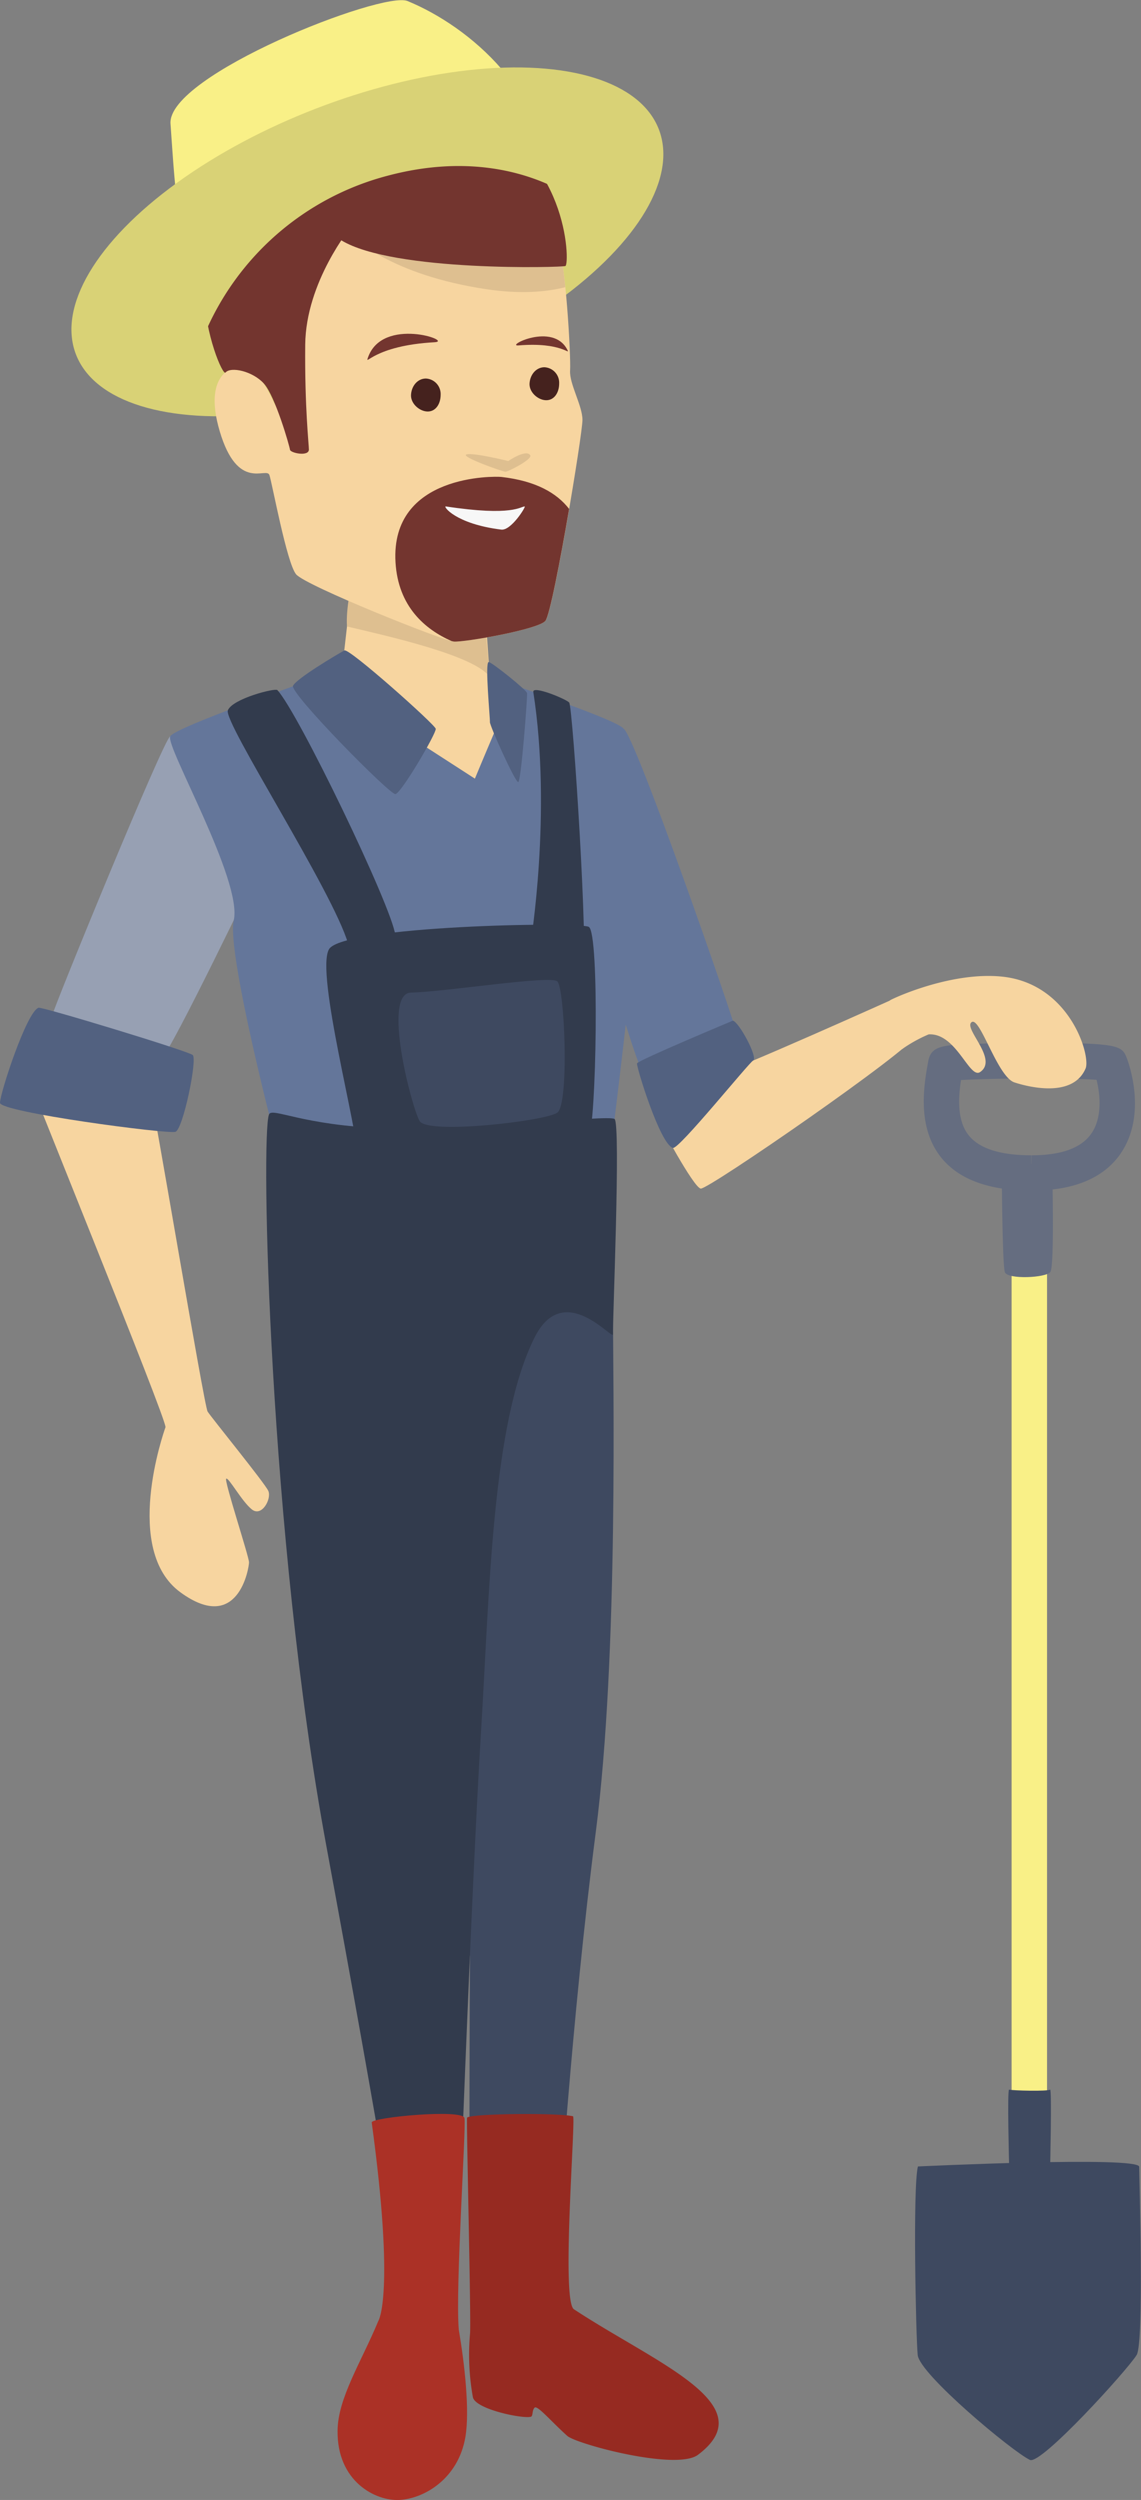 <svg xmlns="http://www.w3.org/2000/svg" width="310.76" height="680.31" viewBox="0 0 310.76 680.31">
  <rect x="0" y="0" width="310.76" height="680.31" fill="#808080" stroke="none"/>
  <defs>
    <style>
      .cls-1, .cls-4 {
        fill: #f9f087;
      }

      .cls-1, .cls-10, .cls-11, .cls-12, .cls-13, .cls-14, .cls-15, .cls-16, .cls-17, .cls-3, .cls-5, .cls-6, .cls-7, .cls-8, .cls-9 {
        fill-rule: evenodd;
      }

      .cls-17, .cls-2 {
        fill: #d9d276;
      }

      .cls-3 {
        fill: #f7d5a0;
      }

      .cls-5 {
        fill: #3e4960;
      }

      .cls-6 {
        fill: #656d80;
      }

      .cls-7 {
        fill: #97a0b3;
      }

      .cls-8 {
        fill: #64769a;
      }

      .cls-9 {
        fill: #526180;
      }

      .cls-10 {
        fill: #debf90;
      }

      .cls-11 {
        fill: #73352f;
      }

      .cls-12 {
        fill: #f7f7f7;
      }

      .cls-13 {
        fill: #45221e;
      }

      .cls-14 {
        fill: #323b4d;
      }

      .cls-15 {
        fill: #962a21;
      }

      .cls-16 {
        fill: #ab3126;
      }
    </style>
  </defs>
  <title>садовник Asset 1</title>
  <g id="Layer_2" data-name="Layer 2">
    <g id="Layer_1-2" data-name="Layer 1">
      <path class="cls-1" d="M149.71,52c0-26.37-21.87-44.8-38.72-51.72-6.81-2.8-65.49,20.17-64.55,33.39,1.87,26.3,3,62,31.55,62S149.71,78.32,149.71,52Z"/>
      <ellipse class="cls-2" cx="100.06" cy="65.82" rx="85.08" ry="38.88" transform="translate(-16.98 40.41) rotate(-21.09)"/>
      <path class="cls-3" d="M280.34,324.13v0Z"/>
      <rect class="cls-4" x="275.52" y="324.13" width="9.65" height="294.39"/>
      <path class="cls-5" d="M250,589.55s60.27-2.88,60.27.09,1.38,47.85-.69,51.21c-2.52,4.09-26.06,30-29.07,28.56-4.68-2.19-30.08-23.32-30.57-28.56S248.58,595.29,250,589.55Z"/>
      <path class="cls-5" d="M274.84,568.64c.89.28,10.65.5,11.16,0s0,21.8,0,21.8l-10.45.7-.71-1.91S274.29,568.47,274.84,568.64Z"/>
      <path class="cls-6" d="M261.73,293.93c-.75,5-1.09,11.21,2.23,15.18,2.92,3.51,8.61,5.28,16.92,5.28v4.82l.07-4.82c8.13,0,13.63-2,16.34-6,2.93-4.28,2.4-10.45,1.36-14.55-2.6-.19-7.69-.38-16.4-.38s-16.47.21-20.52.45ZM280.87,324c-11.31,0-19.49-2.94-24.33-8.75-7-8.44-4.88-20.19-3.72-26.51.78-4.23,4.21-4.36,12.5-4.67,4.7-.17,10.87-.27,16.92-.27,22.28,0,23.33.71,24.63,4.08.6,1.54,5.61,15.39-1.63,26C300.62,320.6,292.45,324,281,324Z"/>
      <path class="cls-6" d="M272.83,316.76s.11,27.48.86,29.46,11.19,1.55,12.39-.09.47-29.37.47-29.37Z"/>
      <path class="cls-3" d="M40.79,297c.78,1.56,14.78,85.56,15.75,87.12s15.56,19.45,16.53,21.58-1.75,7.2-4.47,5.06-6.42-8.94-7-8.36,6.22,21.19,6.22,22.75-2.92,19.64-18.67,8.17S44.49,390,45.07,388.4,6,289.81,6.18,289,40.79,297,40.79,297Z"/>
      <path class="cls-5" d="M166.94,355.6c0,19.13,1.61,94.54-4.68,143-6.74,52-9.89,106-10.48,108s-22.69,21.94-23.47,18-.31-92.16-.31-92.16L103,381.59l37.45-44.73Z"/>
      <path class="cls-3" d="M95.63,157.57c.39,3.11-3.1,26.72-2.71,30.22s42.75,28.27,42.75,28.27l-3.87-54.59Z"/>
      <path class="cls-7" d="M46.37,200.35c-1.82.78-31.89,74.16-32.15,76S41.44,289.81,44,288s26.45-51.59,26.45-51.59Z"/>
      <path class="cls-8" d="M169.79,198.28c2.85.78,30.6,80.64,30.6,82.2s-23.6,12.7-25.15,11.41-8.3-24.63-8.3-24.63Z"/>
      <path class="cls-8" d="M86.56,184.28c-3.11,1.3-38.73,13.56-40.19,16.08s19.79,39.34,17.29,50.13,19.27,91.17,21.09,93.77,43,3.93,60.41,1.58,17.63-4.95,17.63-4.95S172.9,263.62,173.42,247s-1.81-46.41-3.63-48.75S141,186.87,140.47,186.61s-11.13,25.28-11.13,25.28Z"/>
      <path class="cls-9" d="M93.81,177c-2.35,1.27-13,7.64-14,9.6s26.31,29.63,27.87,29.5,11.22-16.61,11-17.78S95.06,176.28,93.81,177Z"/>
      <path class="cls-10" d="M133.42,184.28,132,168.5l-5.12-4.16-31.25-6.77c.19,1.48-1.49,8.08-1.12,12.91C105.21,173,129.54,178.39,133.42,184.28Z"/>
      <path class="cls-9" d="M133.1,180.16c-1.09,0,.41,15.39.33,16.33s6.95,16.59,7.73,16.33,2.53-23.29,2.39-24.19S133.88,180.15,133.1,180.16Z"/>
      <path class="cls-3" d="M151.9,66.56c2.07,3.11,3.63,30.6,3.37,34.23s3.37,9.59,3.37,13.48-8,52.37-10.11,54.71-22,5.82-24.89,5.61-40.45-15.2-43-18.31-6.48-24.63-7.26-27S64.78,134,59.85,117.38s4.67-18.15,6.48-17.63,4.67,1.81,8.3,9.85,6.22-25.41,6.22-25.41l4.41-27Z"/>
      <path class="cls-11" d="M77,48.41c4-1,18.67,13.23,18.67,13.23s-12.38,15-12.54,32.15,1,27.14,1,28.59c-.1,1.94-5.06.88-5.15,0s-4-14.58-7.1-18-9.05-4.68-10.46-3S41.86,57.68,77,48.41Z"/>
      <path class="cls-11" d="M155,138.49c-3.39-4.38-9.14-7.64-18.44-8.7-1.74-.2-30.25-.85-28.84,23.21.71,12.11,8.1,18.3,15.28,21.46l.63.13c2.86.21,22.82-3.27,24.89-5.61C149.66,167.7,152.59,152.56,155,138.49Z"/>
      <path class="cls-12" d="M142.91,137.82c.4,0-3.69,6.64-6.39,6.3-12.54-1.55-15.94-6.44-15.1-6.31C139.76,140.6,141.81,137.78,142.91,137.82Z"/>
      <path class="cls-11" d="M141.22,94c-3.71.31,9.38-6.44,13.29,1.17C155.39,96.89,153.16,93,141.22,94Z"/>
      <path class="cls-11" d="M118.39,93.13c5.19-.28-14.21-7.11-18.17,4.16C99.34,99.81,101.68,94.05,118.39,93.13Z"/>
      <path class="cls-10" d="M144.43,123.92c-1.06-1.85-6,1.54-6,1.54s-9.53-2.36-11.37-1.8,9.83,4.71,10.6,4.71S145,125,144.43,123.92Z"/>
      <path class="cls-10" d="M151.9,66.56l-48-6.72-11,1.55c3,3.59,14,13.46,39.49,17.3,9.24,1.39,16.3.79,21.57-.54C153.41,72.52,152.69,67.75,151.9,66.56Z"/>
      <path class="cls-11" d="M154,72.39c-.68.39-46.89,1.66-61.05-7-39.78-24.31,3.35-42.73,34-33.36C154.62,40.5,155.28,71.65,154,72.39Z"/>
      <path class="cls-13" d="M111.95,107.41c-.15,2.44,2.35,4.57,4.55,4.57s3.51-2.1,3.51-4.55a4.22,4.22,0,0,0-4-4.42C113.82,103,112.1,104.93,111.95,107.41Z"/>
      <path class="cls-13" d="M144.23,104.33c-.15,2.44,2.35,4.58,4.55,4.58s3.51-2.1,3.51-4.55a4.22,4.22,0,0,0-4-4.42C146.11,99.93,144.39,101.85,144.23,104.33Z"/>
      <path class="cls-9" d="M10.49,274.23c.91-.32,40.69,11.75,42,12.87S49.87,307.32,47.78,308,0,302.66,0,300.1,7.22,275.39,10.49,274.23Z"/>
      <path class="cls-14" d="M167.38,304.51c-1.73-1.26-40.13,3.29-62.61,2.53s-30.66-5.79-31.5-3.78c-2.31,5.57,0,114.67,15.6,199,14.68,79.43,21.67,122,21,123.15s2.85,4.28,7.52,2.33,7-1.56,7-3.89S128.3,515.38,131,471.44c2.37-38.3,2.93-84.15,14.61-107.5,8-15.93,21.5,1.26,21.34-.9S169.11,305.77,167.38,304.51Z"/>
      <path class="cls-14" d="M97.45,315.38c.25-7.07-11.62-50.77-7.83-57.09s67.7-7.58,70.73-6.07,2,54.71,0,56.91S97.45,315.38,97.45,315.38Z"/>
      <path class="cls-14" d="M145.25,188.3c-.29-1.86,8.73,1.84,9.76,2.86s5.46,71,3.63,72-14.16-6.25-14.16-6.25S150.36,221.06,145.25,188.3Z"/>
      <path class="cls-14" d="M75.54,187.79c-.58-.62-12.16,2.31-13.48,5.5s28.62,49.22,32.79,63.62,13.7,5.11,12.81-2.47S81.23,193.88,75.54,187.79Z"/>
      <path class="cls-15" d="M156.31,628.41c-3.54-2.33.59-52.33-.25-52.52-4.48-1-28.64-.71-28.85.42s1.09,53.68.82,58.6v0a65.17,65.17,0,0,0,.77,17.46c.78,3.31,13.7,5.91,15.79,5.29.64-.2.25-1.69,1-2.46s4.34,3.56,8.91,7.67c2.46,2.21,29.74,9.57,35.61,5.14C208.26,654.37,178.59,643.1,156.31,628.41Z"/>
      <path class="cls-16" d="M126.5,576.38c-.45-2.54-25.45-.19-25.26,1.2,6.43,47.17,1.78,54.06,1.78,54.06-4.56,11-11,20.91-11.08,29.79-.19,13.81,10.31,19.25,16.92,18.87s15.93-5.69,17.89-17.11c1.23-7.13-.22-20-1.8-29.24C124,622.34,127,578.92,126.5,576.38Z"/>
      <path class="cls-5" d="M111.94,270.11c9.29-.2,37.83-4.75,39.84-3.07s3.3,33.45,0,35.75-35.31,6-37.49,2.28S104,270.28,111.94,270.11Z"/>
      <path class="cls-3" d="M244.71,271.23s-46.66,21-49.25,21.06-18.46,8.23-17.07,11.05,10.48,19.74,12.45,20.11,57.29-37.88,58.43-41.48S244.85,271.45,244.71,271.23Z"/>
      <path class="cls-3" d="M252.93,281.48c7.52-.44,11.07,12.21,14,10.26,5.11-3.44-4.6-11.85-2.32-13.57s7,14.83,11.67,16.38c3.28,1.08,15.85,4.5,19.39-3.79,1.45-3.41-4.24-23.11-22.79-25-12.77-1.3-27.23,4.81-30.18,6.29s-1,12.53-1,12.53l4,.91A38.82,38.82,0,0,1,252.93,281.48Z"/>
      <path class="cls-9" d="M199.59,277.75c1.6.24,6.91,10,5.55,10.83s-20.26,24.27-21.86,23.8c-3.54-1-10-22.19-9.79-23S199.59,277.76,199.59,277.75Z"/>
      <path class="cls-17" d="M55.45,91.56a74.64,74.64,0,0,1,50.12-43.74c34.11-9.09,53.5,8.21,53.5,8.21l-27-31.32L91.87,31,67.64,44.16l-27,21.22Z"/>
    </g>
  </g>
</svg>
